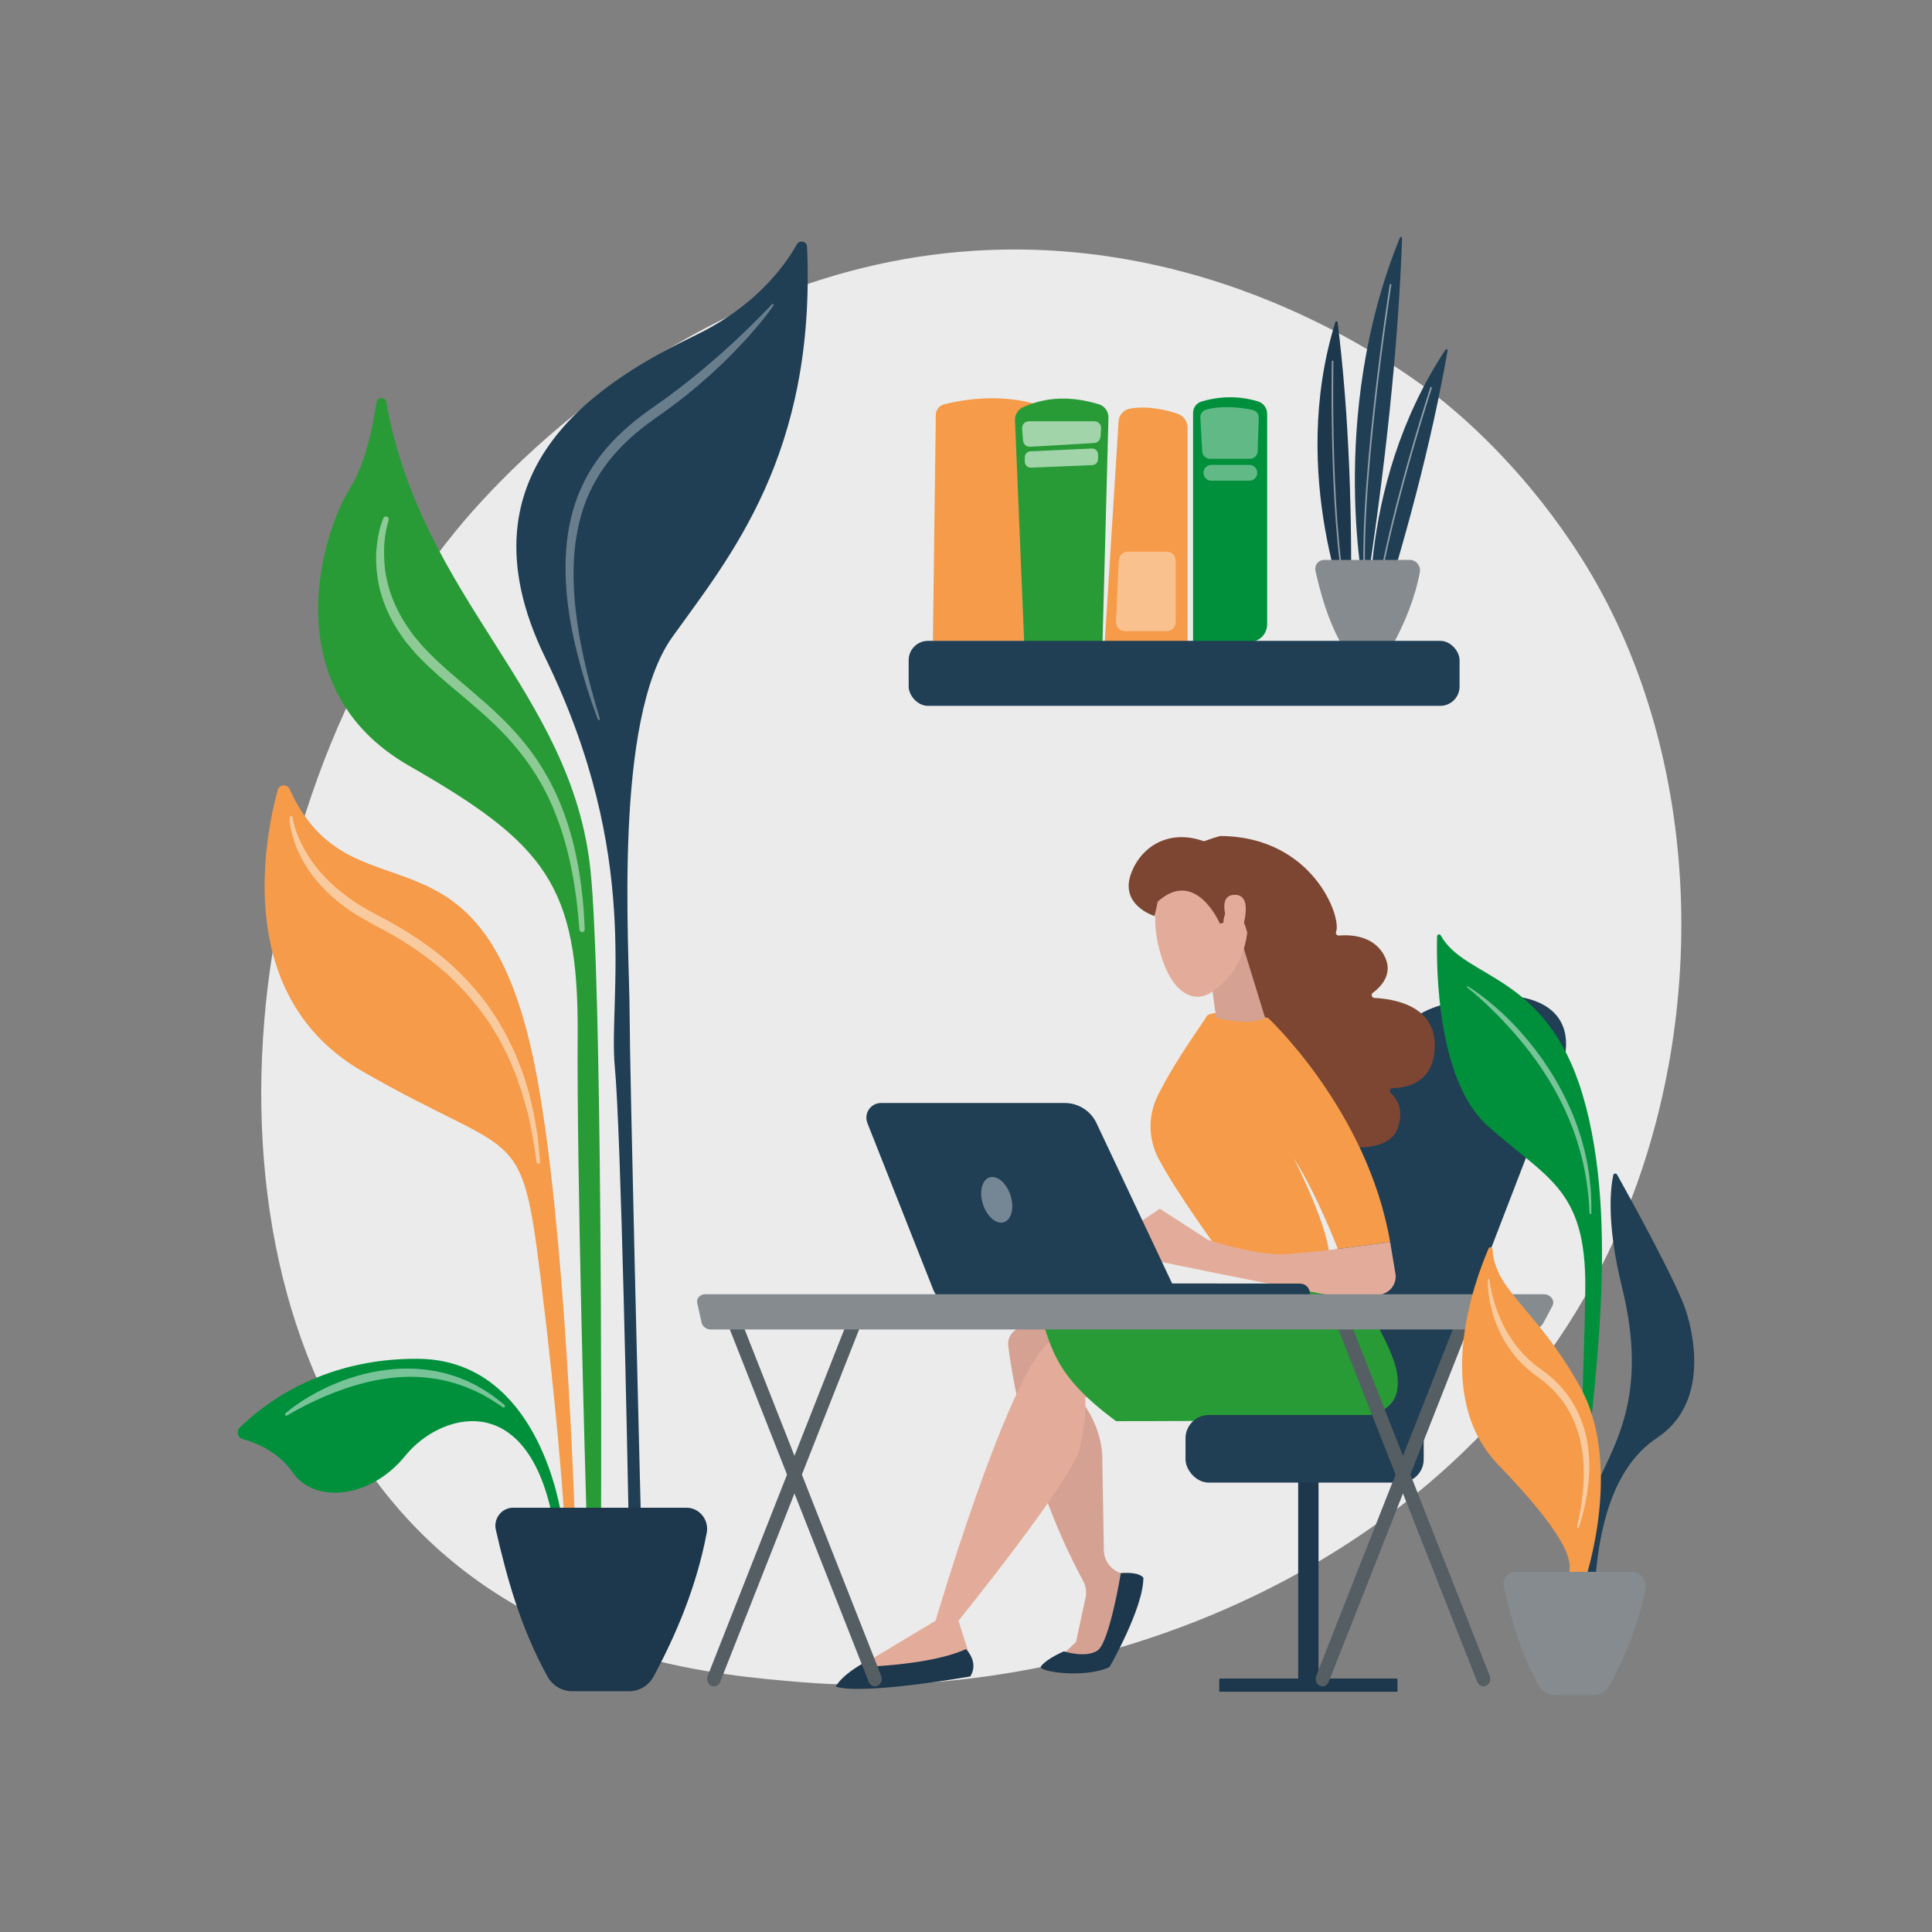 <?xml version="1.0" encoding="UTF-8"?>
<svg id="Illustration" xmlns="http://www.w3.org/2000/svg" viewBox="0 0 3710 3710">
  <rect x="0" y="0" width="3710" height="3710" fill="#808080" stroke="none"/>
  <defs>
    <style>
      .cls-1 {
        opacity: .47;
      }

      .cls-1, .cls-2, .cls-3, .cls-4, .cls-5 {
        fill: #fff;
      }

      .cls-6 {
        fill: #1d374c;
      }

      .cls-2 {
        opacity: .5;
      }

      .cls-7 {
        fill: #f59b49;
      }

      .cls-8 {
        fill: #289b37;
      }

      .cls-9 {
        fill: #d4a192;
      }

      .cls-3 {
        opacity: .38;
      }

      .cls-10 {
        fill: #7c4632;
      }

      .cls-11 {
        fill: #203e54;
      }

      .cls-12 {
        fill: #ebebeb;
      }

      .cls-4 {
        opacity: .33;
      }

      .cls-13 {
        fill: #858b8e;
      }

      .cls-14 {
        fill: #00903c;
      }

      .cls-5 {
        opacity: .57;
      }

      .cls-15 {
        fill: #e3ac9a;
      }

      .cls-16 {
        fill: #545e63;
      }
    </style>
  </defs>
  <path class="cls-12" d="M3114.33,2347.86c-276.26,650.52-1005.48,929.93-1576.84,882.29-156-13.01-469.89-39.18-714.97-272.67-470.67-448.41-398.18-1385.7,52.38-1937.53,58.02-71.06,459.65-547.19,1085.51-540.81,458.22,4.67,779.84,265.44,818.95,297.92,49.4,41.04,158.37,138.56,256.57,293.28,230.74,363.53,251.03,871.01,78.4,1277.52Z"/>
  <g>
    <g>
      <path class="cls-14" d="M1069.06,2918.63c5.44,0,9.58-4.86,8.68-10.22-9.01-53.33-61.84-297.19-274.58-299.13-188.48-1.72-302.85,92.43-342.71,132.23-7.12,7.11-3.96,19.3,5.74,21.96,25.74,7.07,68.57,24.29,96.06,64.19,41.45,60.16,148.89,50.72,215.83-31.98,66.32-81.92,231.52-130.99,282.37,115.86.85,4.11,4.43,7.08,8.62,7.08h0Z"/>
      <path class="cls-7" d="M556.06,1515.33c-4.73-10.4-19.98-9.09-22.95,1.94-26.91,100.07-82.46,398.75,163.08,540.11,297.53,171.29,304.71,93.82,341.81,395.4,31.93,259.57,42.83,417.42,45.24,456.36.33,5.35,4.76,9.49,10.12,9.49h0c5.74,0,10.33-4.72,10.14-10.46-2.81-81.72-23.25-621.8-81.66-885.96-103.89-469.86-347.17-246.14-465.78-506.89Z"/>
      <path class="cls-8" d="M741.78,771.99c-1.87-10.57-17.16-10.33-18.73.3-7.91,53.33-22.99,121.39-51.23,165.82-52.4,82.46-147.59,382.74,113.77,532.44,261.36,149.7,325.63,228.95,323.69,516.43-1.77,262.75,14.04,823.46,16.78,917.99.22,7.63,6.47,13.67,14.1,13.67h0c7.77,0,14.08-6.27,14.11-14.05.35-122.96,2.08-1016.8-20.34-1233.39-35.52-343.2-324.92-519.01-392.14-899.21Z"/>
      <path class="cls-11" d="M1549.76,473.83c-.46-10.48-14.36-13.75-19.52-4.61-24.91,44.11-80.96,119.34-193.13,173.8-168.26,81.69-470.22,250.62-290.15,619.7,187.2,383.7,120.75,651.71,133.65,785.89,11.95,124.26,24.52,764.5,26.32,858.5.12,6.42,5.36,11.53,11.78,11.53h0c6.62,0,11.95-5.45,11.78-12.08-2.61-103.68-21.13-842.91-21.47-961.26-.36-127.33-31.86-563.03,81.95-721.93,110.1-153.72,276.32-350.95,258.8-749.55Z"/>
      <path class="cls-1" d="M746.24,999.16c-2.68,8.39-4.7,17.75-6.08,26.86-.84,4.57-1.26,9.2-1.71,13.83-.6,4.6-.63,9.27-.84,13.9-.35,18.54.56,37.13,4.37,55.26,7.15,36.32,23.13,70.42,44.54,100.56,2.72,3.75,5.2,7.67,8.1,11.28l9.06,10.6,9.04,10.6,9.71,10.19c13.16,13.42,27.09,26.21,41.37,38.75,28.55,25.06,58.52,49.18,86.76,75.68,28.33,26.34,54.84,55.26,77.13,87.31,11.02,16.1,21.08,32.84,30.18,50.08l6.46,13.1c2.2,4.35,4.26,8.76,6.13,13.25l5.83,13.38,5.24,13.61c3.67,9.01,6.43,18.32,9.6,27.49,2.91,9.25,5.51,18.6,8.14,27.92,2.25,9.42,4.72,18.79,6.64,28.26,1.78,9.5,4.02,18.93,5.42,28.48,6.47,38.09,10.1,76.53,11.57,114.96.11,2.83-2.1,5.21-4.92,5.32-2.76.11-5.1-2.03-5.31-4.76-5.67-75.86-18-151.75-45.84-222l-5.28-13.11-5.84-12.86c-1.88-4.32-3.93-8.55-6.13-12.71l-6.43-12.55c-9.04-16.49-18.97-32.44-29.81-47.77-11.06-15.18-22.84-29.82-35.41-43.82-12.55-14.02-26.05-27.23-39.92-40.11-27.75-25.76-57.62-49.53-86.75-74.81-14.56-12.64-28.93-25.67-42.65-39.51l-10.15-10.54-9.54-11.28-9.53-11.29c-3.06-3.86-5.72-8.05-8.59-12.06-22.64-32.24-39.22-69.49-45.33-108.69l-2-14.71c-.54-4.91-.64-9.87-.97-14.8-.42-4.93-.29-9.87-.18-14.81.07-4.94.22-9.87.82-14.78.5-4.91.83-9.83,1.73-14.69.76-4.87,1.5-9.74,2.65-14.54,2-9.72,4.73-18.99,8.64-28.57,1.13-2.78,4.3-4.11,7.08-2.98,2.64,1.08,3.97,3.99,3.13,6.66l-.13.41Z"/>
      <path class="cls-1" d="M561.98,1570.04c2.89,16.82,8.78,33.61,16.34,49.12,7.78,15.5,16.8,30.3,27.39,43.96,21.13,27.36,47.54,50.28,76.37,69.38,14.27,9.94,29.67,17.72,45.09,26.2l23.8,12.7c7.86,4.38,15.55,9.09,23.33,13.61,30.76,18.75,60.41,39.59,87.67,63.42,26.97,24.14,51.68,50.83,73.22,79.93l15.36,22.38c2.68,3.65,4.78,7.67,7.1,11.55l6.83,11.71,6.82,11.71,5.97,12.16c3.89,8.14,8.05,16.16,11.71,24.39,6.49,16.82,14.02,33.24,18.93,50.58,2.69,8.58,5.55,17.12,7.89,25.79l6.19,26.22,3.08,13.09,2.24,13.26,4.43,26.5c1.62,8.81,2.04,17.78,3.03,26.66l2.58,26.68c.19,1.93-1.22,3.64-3.15,3.82-1.85.18-3.51-1.12-3.8-2.93l-.04-.24c-2.75-17.5-4.99-35.06-8.11-52.44l-5.38-25.93-2.71-12.95-3.53-12.74-7.05-25.45c-2.61-8.4-5.81-16.6-8.57-24.94-5.17-16.82-12.91-32.64-19.58-48.84-3.74-7.92-7.97-15.6-11.93-23.41l-6.05-11.65-6.88-11.18-6.87-11.17c-2.33-3.7-4.43-7.54-7.11-11l-15.33-21.25c-21.4-27.59-45.28-53.2-71.63-76.16-26.67-22.59-55.25-42.93-85.3-61.02-7.6-4.39-15.09-8.94-22.77-13.2l-23.29-12.34c-15.7-8.71-31.96-17.26-46.81-27.81-30.01-20.6-57.25-45.98-78.08-76.14-10.19-15.21-19.06-31.33-25.53-48.41-3.21-8.55-5.98-17.24-8.06-26.12-2.24-8.87-3.48-17.81-3.82-27.2-.06-1.64,1.23-3.03,2.87-3.08,1.51-.05,2.8,1.02,3.04,2.47l.05.32Z"/>
      <path class="cls-1" d="M548.23,2713.93c14.49-12.42,30.22-22.95,46.56-32.59,8.19-4.78,16.53-9.32,25.06-13.49,8.49-4.27,17.15-8.2,25.98-11.75,17.57-7.32,35.78-13.16,54.29-17.88,18.57-4.53,37.53-7.54,56.63-9.14,19.09-1.63,38.39-1.42,57.46.72,19.07,2.09,38,5.89,56.18,11.96l6.84,2.17,6.68,2.65c4.43,1.81,8.92,3.45,13.29,5.39,8.59,4.19,17.33,8.05,25.4,13.16,16.64,9.29,31.81,20.84,46.24,32.98,1.12.94,1.26,2.62.32,3.73-.88,1.04-2.38,1.24-3.49.5l-.13-.09c-15.46-10.32-30.83-20.68-47.6-28.41-8.14-4.31-16.82-7.43-25.21-11.08-4.28-1.64-8.67-2.97-12.99-4.48l-6.5-2.19-6.64-1.74c-17.53-5.2-35.69-7.88-53.82-9.48-4.55-.26-9.08-.86-13.64-.86l-13.68-.22c-9.12.32-18.24.55-27.33,1.5-36.42,3.2-72.15,12.64-106.69,25.21-34.52,12.69-68.15,28.69-100.03,47.63l-.11.07c-1.26.75-2.89.33-3.64-.93-.67-1.13-.41-2.55.55-3.37Z"/>
      <path class="cls-4" d="M1485.37,586.96c-11.71,16.44-24.36,32.06-37.54,47.28-13.07,15.31-26.87,29.96-40.92,44.39l-10.66,10.7-10.88,10.48c-7.21,7.04-14.63,13.86-22.1,20.62-15.01,13.45-30.37,26.53-46.09,39.18-7.89,6.29-16,12.3-23.99,18.46-8.06,6.08-16.34,11.85-24.51,17.8-16.33,11.47-32.16,22.9-47.11,35.64-29.97,25.19-56.17,54.58-75.82,88.05-9.81,16.72-18.07,34.37-24.4,52.77-6.37,18.38-10.9,37.41-14.23,56.68-3.46,19.27-4.8,38.93-5.54,58.58l-.22,14.78c-.07,4.93.21,9.86.3,14.8.11,9.87.9,19.73,1.48,29.61,6.2,79.05,25.51,156.99,48.8,233.38.34,1.1-.28,2.27-1.38,2.61-1.06.33-2.18-.24-2.57-1.27-14.01-37.56-26.24-75.82-36.48-114.71-10.24-38.87-18.29-78.48-22.44-118.74-4.14-40.22-4.59-81.14,1.29-121.66,2.98-20.23,7.64-40.28,14.07-59.82,6.43-19.54,14.96-38.43,25.16-56.36,20.37-35.97,48.37-67.06,79.41-93.51,15.48-13.27,32.02-25.44,48.46-36.93,8.07-5.76,16.26-11.34,24.23-17.24,7.91-5.98,15.93-11.81,23.75-17.92,7.74-6.2,15.74-12.09,23.42-18.38,7.64-6.33,15.49-12.43,22.98-18.95,15.19-12.8,30.31-25.73,44.91-39.23,14.84-13.26,29.23-27.02,43.51-40.93,14.16-14,28.34-28.11,41.85-42.74l.04-.04c.78-.85,2.11-.9,2.96-.12.78.72.89,1.91.29,2.75Z"/>
    </g>
    <path class="cls-6" d="M985.21,2895.27h333.02c24.93,0,43.57,23.46,38.95,47.95-19.88,105.24-60.16,198.22-102.02,276.01-9.35,17.38-27.46,28.48-47.19,28.48h-108.67c-20.04,0-38.41-10.9-48.06-28.46-52.25-95.07-77.79-189.41-99.09-281.73-4.91-21.27,11.24-42.26,33.07-42.26Z"/>
  </g>
  <g>
    <g>
      <path class="cls-11" d="M2544.58,2685.68c14.51-266.29,43.85-509.29,107.6-655.36,20.36-46.65,59.61-82.15,107.98-98.01,130.96-42.96,267.16-23.48,244.72,97.45l-289.99,752.75-170.3-96.82Z"/>
      <g>
        <g>
          <path class="cls-9" d="M2071.69,2501.97s-57.17,8.86-121.44,51.83c-10.12,6.76-15.66,18.55-14.14,30.62,7.7,60.96,39.34,258.28,143.69,451,5.5,10.16,7.08,21.99,4.66,33.29l-18.13,84.36-33.62,31.52h86.59l57.66-156.03-24.65-7.8c-19.12-6.04-32.23-23.63-32.58-43.67l-2.89-167.37c2.47-74.57-45.72-126.02-45.72-126.02l138.29-6.73-137.71-175Z"/>
          <path class="cls-6" d="M1998.89,3199.81c-7.89,10.32,84.88,23.94,131.75,1.37,0,0,64.97-113.03,64.97-171.23,0,0-5.16-11.87-43.3-9.18,0,0-21.81,133.84-44.85,148.83-23.03,14.99-64.44,1.52-64.44,1.52,0,0-32.48,13.47-44.12,28.7Z"/>
          <path class="cls-15" d="M2232.47,2692.27c-.74-1.27-148.89-17.81-148.89-17.81,0,0,4.85,45.05-10.3,107.06-15.15,62.01-232.68,330.68-232.68,330.68l22.81,72.3c-70.52,24.57-139.89,28.49-208.15,12.52l141.35-84.83s132.29-450.82,213.32-531.25l148.51-51.38,74.04,162.7Z"/>
          <path class="cls-8" d="M2590.92,2455.02s85.36,126.96,92.37,184.88c7,57.92-23.38,81.45-112.95,85.33-89.57,3.88-427.28,3.82-427.28,3.82-116.68-86.55-122.13-137.21-144.64-202.45,0,0,17.12-29.16,226.56-40.03,41.42-2.15,365.94-31.55,365.94-31.55Z"/>
          <path class="cls-6" d="M1854.91,3166.74s25.66,24.85,8.33,52.5c0,0-203.25,36.03-258.43,19.68,0,0,11.46-26.15,73.6-55.92l-4.58,3.52c-5.8,4.45-2.4,13.73,4.9,13.32,40.95-2.34,125.69-9.84,176.19-33.1Z"/>
        </g>
        <g>
          <path class="cls-10" d="M2343.51,1605.38c176.99,1.01,233.24,155.41,222.15,183.82-1.47,3.77,1.63,7.72,5.66,7.36,20.66-1.84,65.43-.87,86.49,37.74,18.6,34.09-4.19,59.16-21.45,72.08-4.17,3.12-2.28,9.71,2.92,9.96,37.08,1.8,116.09,14.57,116,90.68-.09,70.97-51.43,81.96-80.81,82.43-4.97.08-7.21,6.2-3.53,9.55,12.6,11.49,25.76,32.97,12.66,68.49-20.52,55.67-132.42,31.13-145.46,28.06-.83-.19-1.57-.57-2.23-1.12l-162.45-134.74c-1.27-1.05-2-2.61-1.99-4.26l.58-216.93c0-1.75.84-3.4,2.26-4.44l-88.49-186.82c-41.63-13.8,55.61-41.88,57.69-41.87Z"/>
          <path class="cls-7" d="M2343.73,2405.9s-81.5-110.44-118.83-180.66c-20.18-37.96-20.63-83.33-1.44-121.8,35.04-70.25,87.65-140.15,93.31-151.47,8.69-17.35,118.32,2.72,118.32,2.72,0,0,191.35,178.19,234.44,430.59l-100.53,12.91s-39.76-104.54-84.9-174.5c0,0,74.02,144.35,68.24,197.09l-208.62-14.87Z"/>
          <path class="cls-9" d="M2321.5,1847.27c.48,4.01,12.42,104.03,14.31,106.4,1.89,2.37,61.91,16.28,93.86,1.81l-46.4-150.82-61.77,42.62Z"/>
          <g>
            <path class="cls-15" d="M2228.11,1705.02s-23.42,51.98,2.02,131.9c25.43,79.92,68.82,87.47,96.64,68.22,27.83-19.25,64.05-53.86,69.55-125.84,5.5-71.98-136.04-139.98-168.21-74.28Z"/>
            <path class="cls-10" d="M2342.65,1773.82s-46.47-108.34-119.52-42.36l-5.97,27.62s-68.35-20.56-44.87-82.42c23.47-61.86,90.85-91.25,163.66-49.86,72.81,41.39,112.33,77.66,107.55,134.21-4.78,56.56-46.93,36.56-46.93,36.56,0,0-7.55-41.75-27.38-49.43-19.83-7.69-19.86,23.82-19.86,23.82l-6.68,1.86Z"/>
            <path class="cls-15" d="M2359.16,1775.38s-24.21-55.55,10.87-57.03c35.08-1.48,20.01,53.5,12.72,73.54l-23.6-16.51Z"/>
          </g>
          <path class="cls-15" d="M2143.06,2377.74l84.12-56.68,92.11,59.54s96.35,32.77,155.73,27.39l59.39-5.37,135.12-17.35,10.12,60.4c2.57,15.33-5.38,30.46-19.43,37.13-12.47,5.93-26.98,12.3-35.9,14.46-18.17,4.41-414.96-78.26-414.96-78.26l-66.3-41.27Z"/>
        </g>
        <g>
          <path class="cls-11" d="M2497.36,2502.75c-.32.02-.65.03-.97.02l-423.65-.46c-10.47,0-18.95-8.51-18.94-18.98.01-10.48,8.54-19.13,18.99-18.94l423.65.46c10.47,0,18.95,8.51,18.94,18.98-.01,10.15-7.99,18.43-18.01,18.92Z"/>
          <path class="cls-11" d="M1691.88,2118.09h352.82c26.03,0,49.72,15.02,60.82,38.56l163.11,345.86h-438.46c-16.77,0-31.84-10.25-38.01-25.85l-126.48-320.05c-7.31-18.49,6.32-38.53,26.2-38.53Z"/>
          <path class="cls-3" d="M1940.45,2295.43c7.65,23.75,2,46.82-12.62,51.53-14.61,4.7-32.66-10.74-40.3-34.49-7.65-23.75-2-46.82,12.62-51.53,14.61-4.7,32.66,10.74,40.3,34.49Z"/>
        </g>
      </g>
      <g>
        <rect class="cls-6" x="2492.89" y="2817.95" width="39.08" height="422.62" transform="translate(5024.85 6058.53) rotate(180)"/>
        <path class="cls-6" d="M2341.29,3223.28h342.28v23.39c0,1.13-.92,2.05-2.05,2.05h-338.33c-1.05,0-1.9-.85-1.9-1.9v-23.54h0Z" transform="translate(5024.85 6472) rotate(180)"/>
        <rect class="cls-11" x="2276.56" y="2717.32" width="457.36" height="129.71" rx="44.66" ry="44.66"/>
      </g>
    </g>
    <g>
      <g>
        <path class="cls-16" d="M2848.75,3238.31c1.73,0,3.48-.38,5.17-1.17,6.64-3.12,9.71-11.52,6.85-18.77l-274.52-696.55c-2.85-7.25-10.55-10.59-17.2-7.48-6.64,3.12-9.71,11.52-6.85,18.77l274.52,696.55c2.13,5.41,6.96,8.65,12.03,8.65Z"/>
        <path class="cls-16" d="M2539.48,3238.31c5.07,0,9.9-3.24,12.03-8.65l274.52-696.55c2.86-7.25-.21-15.65-6.85-18.77-6.64-3.12-14.34.23-17.2,7.48l-274.52,696.55c-2.86,7.25.21,15.65,6.85,18.77,1.69.79,3.44,1.17,5.17,1.17Z"/>
        <path class="cls-16" d="M1680.22,3238.31c1.73,0,3.48-.38,5.17-1.17,6.64-3.12,9.71-11.52,6.85-18.77l-274.52-696.55c-2.86-7.25-10.55-10.59-17.2-7.48-6.64,3.12-9.71,11.52-6.85,18.77l274.52,696.55c2.13,5.41,6.96,8.65,12.03,8.65Z"/>
        <path class="cls-16" d="M1370.96,3238.31c5.07,0,9.9-3.24,12.03-8.65l274.52-696.55c2.86-7.25-.21-15.65-6.85-18.77-6.64-3.12-14.34.23-17.2,7.48l-274.52,696.55c-2.86,7.25.21,15.65,6.85,18.77,1.69.79,3.44,1.17,5.17,1.17Z"/>
      </g>
      <path class="cls-13" d="M1338.82,2501.77c-.9-4.05.33-8.24,3.35-11.43,3.02-3.18,7.53-5.03,12.28-5.03h1609.9c6.25,0,12.07,2.77,15.44,7.34s3.82,10.32,1.2,15.25l-17.45,32.79c-3.99,7.51-12.65,12.32-22.18,12.32h-1575.87c-8.86,0-16.48-5.46-18.16-13.01l-8.52-38.23Z"/>
    </g>
  </g>
  <g>
    <g>
      <g>
        <g>
          <path class="cls-6" d="M2593.78,1193.61s-121.27-280.14-29.45-575.28c.6-1.93,4.01-1.56,4.26.47,22.13,178.5,28.73,371.82,25.19,574.81Z"/>
          <path class="cls-2" d="M2593.3,1187.71c-.68,0-1.3-.45-1.5-1.13-21.51-76.43-29.7-206.31-32.77-301.8-3.33-103.41-1.56-189.9-1.54-190.76.02-.86.59-1.53,1.59-1.52.86.02,1.54.73,1.52,1.59-.02.86-1.79,87.28,1.54,190.6,3.07,95.31,11.23,224.91,32.66,301.04.23.83-.25,1.69-1.08,1.92-.14.04-.28.06-.42.06Z"/>
        </g>
        <g>
          <path class="cls-11" d="M2621.55,1147.96s-74.91-343.73,66.67-691.56c.92-2.27,4.29-1.61,4.2.84-7.64,215.43-33.35,447.61-70.87,690.72Z"/>
          <path class="cls-2" d="M2622.31,1140.54c-.79,0-1.47-.61-1.55-1.41-16.86-177.87,47.29-588.42,47.94-592.54.13-.85.92-1.44,1.78-1.3.85.13,1.43.93,1.3,1.78-.65,4.12-64.74,414.29-47.92,591.77.08.85-.55,1.62-1.4,1.7-.05,0-.1,0-.15,0Z"/>
        </g>
        <g>
          <path class="cls-11" d="M2633.43,1241.16s-35.89-299.86,142.4-569.7c1.16-1.76,4.41-.68,4.06,1.35-31.4,179.5-82.49,370.25-146.46,568.35Z"/>
          <path class="cls-2" d="M2635.18,1235.31h-.02c-.87-.02-1.55-.73-1.54-1.59,1.6-79.38,32.24-208.32,57.66-302.5,27.53-101.99,55.04-186.34,55.32-187.18.27-.82,1.15-1.27,1.96-1,.82.27,1.26,1.15,1,1.97-.27.84-27.76,85.12-55.27,187.04-25.37,94.01-55.96,222.67-57.55,301.73-.02.85-.71,1.53-1.56,1.53Z"/>
        </g>
      </g>
      <path class="cls-13" d="M2542.4,1075.2h164.82c12.34,0,21.57,11.61,19.27,23.73-9.84,52.09-29.77,98.1-50.49,136.6-4.63,8.6-13.59,14.09-23.36,14.09h-53.78c-9.92,0-19.01-5.39-23.79-14.08-25.86-47.05-38.5-93.74-49.04-139.43-2.43-10.53,5.56-20.91,16.37-20.91Z"/>
    </g>
    <g>
      <g>
        <g>
          <path class="cls-7" d="M2148.01,808.97l-26.51,423.79h158.85v-411.96c0-11.85-7.56-22.34-18.77-26.18-21.02-7.18-56.76-16.15-91.86-9.92-11.97,2.13-20.95,12.13-21.71,24.26Z"/>
          <path class="cls-3" d="M2148.43,1075.86l-5.38,118.17c-.45,9.79,7.37,17.98,17.18,17.98h80.24c9.5,0,17.2-7.7,17.2-17.2v-118.17c0-9.5-7.7-17.2-17.2-17.2h-74.86c-9.19,0-16.76,7.23-17.18,16.41Z"/>
        </g>
        <g>
          <path class="cls-14" d="M2433.3,1198.89v-404.21c0-10.93-7.1-20.66-17.55-23.86-46.77-14.29-87.45-6.29-108.8.35-9.46,2.94-15.93,11.66-15.93,21.57v440.01h108.41c18.71,0,33.87-15.16,33.87-33.87Z"/>
          <path class="cls-3" d="M2305.1,802.01l3.45,64.67c.43,8.06,7.09,14.37,15.16,14.37h76.19c8.19,0,14.91-6.5,15.17-14.69l2.07-63.81c.24-7.32-4.76-13.78-11.92-15.32-18.51-3.99-54.92-9.49-88.61-.78-7.05,1.82-11.9,8.28-11.51,15.56Z"/>
          <path class="cls-3" d="M2311.02,908.92h0c.55,7.96,7.17,14.13,15.15,14.13h72.94c8.5,0,15.35-6.98,15.18-15.49h0c-.17-8.26-6.91-14.88-15.18-14.88h-72.94c-8.8,0-15.75,7.45-15.15,16.23Z"/>
        </g>
        <path class="cls-7" d="M1797.05,796.38l-5.61,434.48h252.47l-18.9-422.92c-.55-12.21-8.43-22.84-19.94-26.95-31.37-11.21-99.7-27.65-192.22-4.55-9.18,2.29-15.68,10.49-15.8,19.94Z"/>
        <g>
          <path class="cls-8" d="M1949.09,806.92l17.62,425.42h150.47l11.4-430.18c.31-11.82-7.24-22.52-18.57-25.92-48.93-14.69-97.53-16.13-145.55,5.81-9.7,4.43-15.82,14.22-15.38,24.87Z"/>
          <path class="cls-5" d="M1962.79,822.89l1.79,23.13c.54,7.01,6.59,12.29,13.61,11.88l122.93-7.15c6.45-.38,11.63-5.47,12.12-11.92l1.2-15.98c.56-7.48-5.36-13.86-12.86-13.86h-125.92c-7.52,0-13.44,6.4-12.86,13.9Z"/>
          <path class="cls-5" d="M1967.87,878.16v8.44c0,6.52,5.43,11.73,11.94,11.45l117.76-4.91c6.14-.26,10.99-5.31,10.99-11.45v-8.96c0-6.54-5.46-11.75-11.99-11.45l-117.76,5.42c-6.12.28-10.94,5.33-10.94,11.45Z"/>
        </g>
      </g>
      <rect class="cls-11" x="1744.92" y="1230.65" width="1057.86" height="124.78" rx="37.05" ry="37.05"/>
    </g>
  </g>
  <g>
    <g>
      <path class="cls-14" d="M2766.68,1796.26c-1.85-3.38-6.96-2.2-7.06,1.66-1.6,60.53-.16,276.74,96.85,363.81,113.35,101.74,189.31,119.49,187.76,311.32-1.53,189.81-25.66,528.88,12.67,624.74.72,1.81,2.41,3.04,4.35,3.16h0c3.22.19,5.77-2.66,5.21-5.83-5.06-29-25.37-154.63-19.05-271.98,7.19-133.72,66.07-471.42-8.35-720.98-69.74-233.86-225.87-221.22-272.37-305.89Z"/>
      <path class="cls-11" d="M3054.29,3146.7c-2.64-.27-4.78-2.25-5.24-4.86-4.94-28.08-29.85-183.56,7.27-269.74,40.91-94.99,111.43-185.72,58.21-401.14-30.15-122.04-21.69-190.37-16.63-214.21.77-3.61,5.58-4.36,7.37-1.14,22.47,40.28,116.34,209.98,132.92,263.38,18.86,60.76,37.06,180.27-56.33,242.23-91.93,60.98-124.41,198.21-121.24,378.05.22,12.72-2.21,7.86-6.34,7.44h0Z"/>
      <path class="cls-7" d="M3022.57,3027.04c3.83.31,11.91,32.78,13.65,28.66,15.46-36.5,78.34-248.39-2.2-393.1-84-150.91-162.87-182.64-167.91-263.04-.31-4.91-5.78-6.25-7.69-1.83-27.11,62.66-108.67,282.83,18.39,414.75,126.07,130.9,140.01,177.94,137.2,202.18-.73,6.32,3.23,11.94,8.57,12.38h0Z"/>
      <path class="cls-1" d="M2818.61,1894.07c9.23,5.59,18.02,11.77,26.6,18.25,8.6,6.45,16.94,13.25,25.07,20.29,8.17,7,16,14.38,23.78,21.83,3.87,3.74,7.58,7.65,11.37,11.47,3.74,3.87,7.38,7.84,11.08,11.76,14.46,15.97,28.12,32.7,40.68,50.22l4.74,6.55,4.55,6.69c2.98,4.49,6.14,8.86,8.95,13.48l8.6,13.7,8.11,14c10.43,18.88,20.06,38.23,28.24,58.2,2.13,4.96,3.87,10.07,5.81,15.1l2.85,7.57c.91,2.54,1.7,5.12,2.55,7.68,1.66,5.13,3.38,10.24,4.99,15.39l4.28,15.6c1.52,5.17,2.62,10.45,3.78,15.72,1.11,5.27,2.46,10.49,3.37,15.8,1.79,10.63,3.76,21.21,4.75,31.94,2.77,21.35,3.31,42.9,3.12,64.33,0,.97-.8,1.74-1.76,1.73-.94,0-1.69-.75-1.73-1.68v-.05c-1.66-42.56-7.94-84.83-19.95-125.47l-4.59-15.2-5.21-15c-.89-2.49-1.71-5.01-2.65-7.48l-2.95-7.37c-2.02-4.89-3.82-9.87-6.01-14.69-8.3-19.47-17.93-38.35-28.38-56.74-20.99-36.77-46.23-71.02-74.07-102.96-3.52-3.96-6.98-7.98-10.55-11.9-3.62-3.87-7.16-7.82-10.84-11.64-7.27-7.72-14.7-15.31-22.33-22.7-15.18-14.84-30.97-29.18-47.54-42.53l-.03-.03c-.49-.4-.57-1.11-.17-1.61.36-.45,1-.55,1.48-.26Z"/>
      <path class="cls-1" d="M2856.97,2457.19c-.28,23.16,3.77,46.08,10.48,68.15,3.37,11.04,7.52,21.84,12.48,32.25,4.91,10.43,10.57,20.5,17.05,29.98,6.47,9.47,13.5,18.57,21.36,26.82,7.86,8.24,16.32,15.82,25.22,22.75l6.78,5.04,6.43,4.69c2.16,1.51,4.21,3.16,6.27,4.82,2.05,1.66,4.16,3.24,6.11,5.03,8.07,6.82,15.51,14.41,22.38,22.51,27.88,32.23,44.04,74.75,48.21,118.86,4.57,44.23-1.04,89.56-11.42,133.39-.27,1.1.35,2.21,1.38,2.5.97.27,1.97-.33,2.3-1.32,3.46-10.8,6.69-21.72,9.32-32.83,2.61-11.11,4.86-22.34,6.66-33.69,1.77-11.35,2.95-22.83,3.53-34.38.62-11.55.57-23.17-.22-34.77-1.6-23.17-5.96-46.42-14.28-68.24-8.17-21.83-19.83-42.37-34.69-59.85-7.37-8.78-15.34-16.99-23.93-24.34-2.08-1.93-4.32-3.63-6.5-5.42-2.19-1.78-4.37-3.56-6.66-5.18l-13.12-9.58c-16.77-12.69-31.79-27.96-44.43-45.35-6.28-8.72-12.08-17.87-17.26-27.45-5.13-9.61-9.7-19.59-13.73-29.86-7.87-20.57-13.8-42.37-16.58-64.6l-.02-.12c-.11-.91-.9-1.55-1.76-1.43-.78.11-1.35.82-1.36,1.63Z"/>
    </g>
    <path class="cls-13" d="M2909.94,3018.36h223.6c16.74,0,29.26,15.75,26.15,32.2-13.35,70.66-40.39,133.09-68.5,185.32-6.28,11.67-18.44,19.12-31.69,19.12h-72.96c-13.45,0-25.79-7.32-32.27-19.11-35.08-63.84-52.23-127.18-66.53-189.16-3.3-14.28,7.55-28.37,22.2-28.37Z"/>
  </g>
</svg>